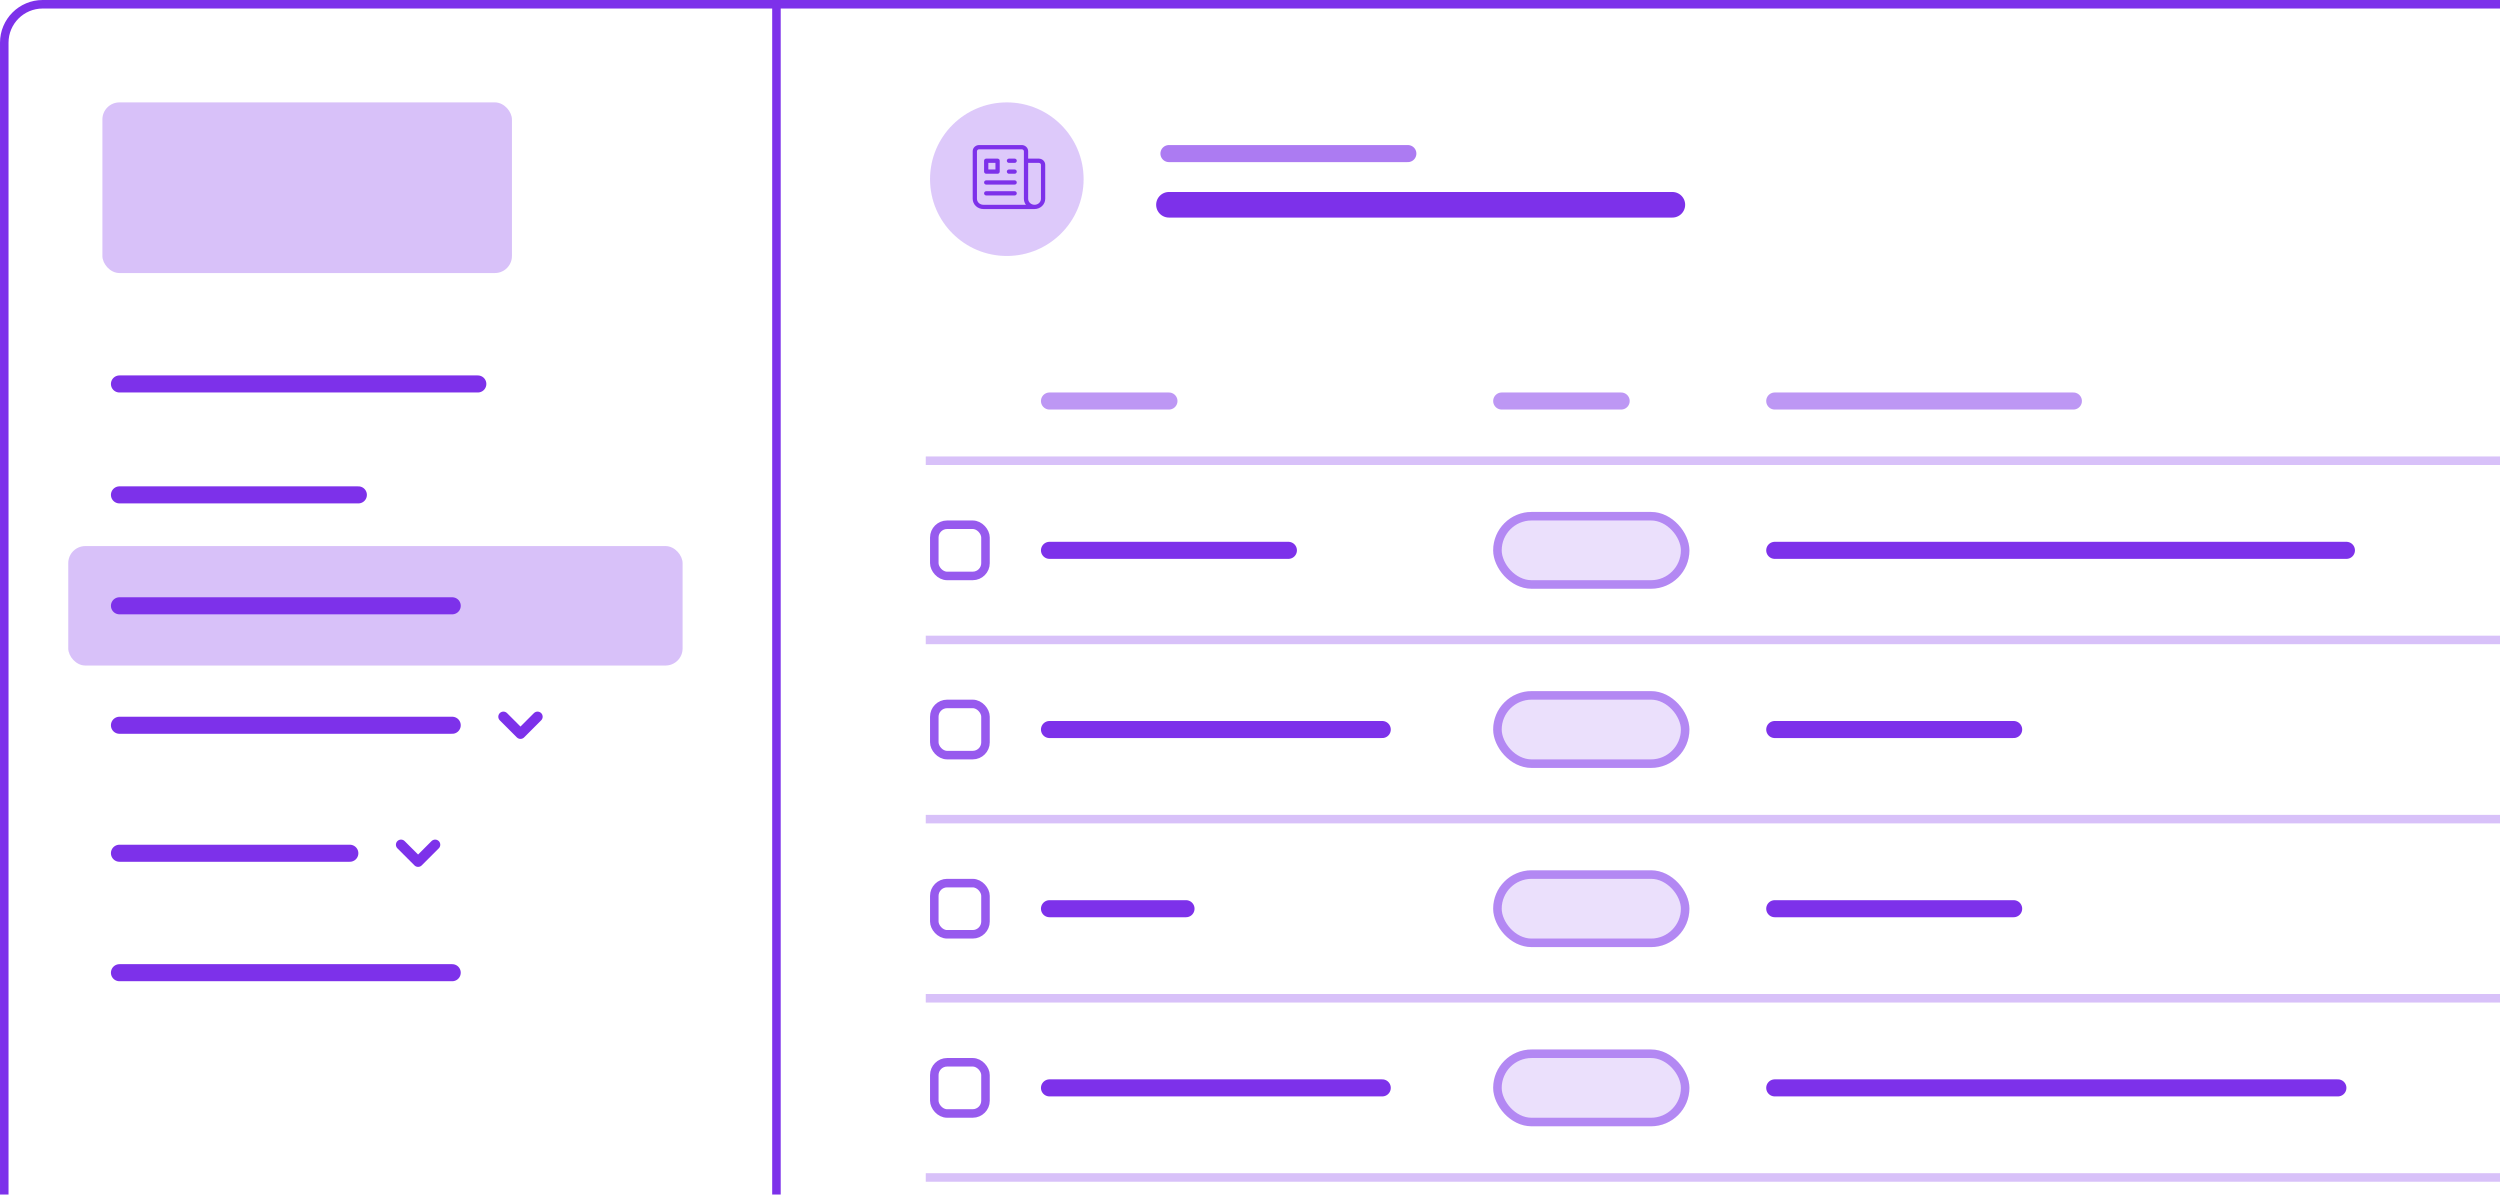<svg width="293" height="140" viewBox="0 0 293 140" fill="none" xmlns="http://www.w3.org/2000/svg">
  <g clip-path="url(#clip0_720_4996)">
    <path d="M91 1L91 308" stroke="#7D31EA" stroke-linecap="square" stroke-linejoin="round" />
    <rect x="0.5" y="0.5" width="522" height="307" rx="4.5" stroke="#7D31EA" />
    <rect opacity="0.3" x="8" y="64" width="72" height="14" rx="2" fill="#7D31EA" />
    <rect opacity="0.3" x="12" y="12" width="48" height="20" rx="2" fill="#7D31EA" />
    <path d="M14 45H56" stroke="#7D31EA" stroke-width="2" stroke-linecap="round"
      stroke-linejoin="round" />
    <path d="M14 58H42" stroke="#7D31EA" stroke-width="2" stroke-linecap="round"
      stroke-linejoin="round" />
    <path d="M14 71H53" stroke="#7D31EA" stroke-width="2" stroke-linecap="round"
      stroke-linejoin="round" />
    <path d="M14 85H53" stroke="#7D31EA" stroke-width="2" stroke-linecap="round"
      stroke-linejoin="round" />
    <path d="M63 84L61 86L59 84" stroke="#7D31EA" stroke-width="1.2" stroke-linecap="round"
      stroke-linejoin="round" />
    <path d="M14 100H41" stroke="#7D31EA" stroke-width="2" stroke-linecap="round"
      stroke-linejoin="round" />
    <path d="M51 99L49 101L47 99" stroke="#7D31EA" stroke-width="1.2" stroke-linecap="round"
      stroke-linejoin="round" />
    <path d="M14 114H53" stroke="#7D31EA" stroke-width="2" stroke-linecap="round"
      stroke-linejoin="round" />
    <circle cx="118" cy="21" r="9" fill="#7D31EA" fill-opacity="0.26" />
    <path opacity="0.64" d="M137 18H165" stroke="#7D31EA" stroke-width="2" stroke-linecap="round"
      stroke-linejoin="round" />
    <path d="M137 24H196" stroke="#7D31EA" stroke-width="3" stroke-linecap="round"
      stroke-linejoin="round" />
    <path fill-rule="evenodd" clip-rule="evenodd"
      d="M114 17.727C114 17.315 114.347 17 114.75 17H119.75C120.153 17 120.5 17.315 120.5 17.727V18.591H121.75C122.153 18.591 122.5 18.906 122.5 19.318V23.296C122.5 23.971 121.929 24.5 121.25 24.5H115.25C114.571 24.5 114 23.971 114 23.296V17.727ZM120.236 24H115.25C114.825 24 114.5 23.674 114.5 23.296V17.727C114.5 17.613 114.601 17.5 114.75 17.5H119.75C119.899 17.5 120 17.613 120 17.727V23.296C120 23.561 120.088 23.803 120.236 24ZM121.25 24C121.675 24 122 23.674 122 23.296V19.318C122 19.203 121.899 19.091 121.75 19.091H120.5V23.296C120.5 23.674 120.825 24 121.25 24ZM115.333 18.841C115.333 18.703 115.445 18.591 115.583 18.591H116.917C117.055 18.591 117.167 18.703 117.167 18.841V20.114C117.167 20.252 117.055 20.364 116.917 20.364H115.583C115.445 20.364 115.333 20.252 115.333 20.114V18.841ZM115.833 19.091V19.864H116.667V19.091H115.833ZM118 18.841C118 18.703 118.112 18.591 118.25 18.591H118.917C119.055 18.591 119.167 18.703 119.167 18.841C119.167 18.979 119.055 19.091 118.917 19.091H118.25C118.112 19.091 118 18.979 118 18.841ZM118 20.114C118 19.976 118.112 19.864 118.25 19.864H118.917C119.055 19.864 119.167 19.976 119.167 20.114C119.167 20.252 119.055 20.364 118.917 20.364H118.25C118.112 20.364 118 20.252 118 20.114ZM115.333 21.386C115.333 21.248 115.445 21.136 115.583 21.136H118.917C119.055 21.136 119.167 21.248 119.167 21.386C119.167 21.524 119.055 21.636 118.917 21.636H115.583C115.445 21.636 115.333 21.524 115.333 21.386ZM115.333 22.659C115.333 22.521 115.445 22.409 115.583 22.409H118.917C119.055 22.409 119.167 22.521 119.167 22.659C119.167 22.797 119.055 22.909 118.917 22.909H115.583C115.445 22.909 115.333 22.797 115.333 22.659Z"
      fill="#7D31EA" />
    <path opacity="0.5" d="M123 47H137" stroke="#7D31EA" stroke-width="2" stroke-linecap="round"
      stroke-linejoin="round" />
    <path opacity="0.5" d="M176 47H190" stroke="#7D31EA" stroke-width="2" stroke-linecap="round"
      stroke-linejoin="round" />
    <path opacity="0.5" d="M208 47H243" stroke="#7D31EA" stroke-width="2" stroke-linecap="round"
      stroke-linejoin="round" />
    <path opacity="0.3" d="M109 54H459" stroke="#7D31EA" stroke-linecap="square"
      stroke-linejoin="round" />
    <rect opacity="0.8" x="109.5" y="61.5" width="6" height="6" rx="1.5" stroke="#7D31EA" />
    <path d="M123 64.5H151" stroke="#7D31EA" stroke-width="2" stroke-linecap="round"
      stroke-linejoin="round" />
    <rect x="175" y="60" width="23" height="9" rx="4.5" fill="#7D31EA" fill-opacity="0.15" />
    <rect x="175.5" y="60.5" width="22" height="8" rx="4" stroke="#7D31EA" stroke-opacity="0.5" />
    <path d="M208 64.5H275" stroke="#7D31EA" stroke-width="2" stroke-linecap="round"
      stroke-linejoin="round" />
    <path opacity="0.3" d="M109 75H459" stroke="#7D31EA" stroke-linecap="square"
      stroke-linejoin="round" />
    <rect opacity="0.8" x="109.5" y="82.5" width="6" height="6" rx="1.5" stroke="#7D31EA" />
    <path d="M123 85.5H162" stroke="#7D31EA" stroke-width="2" stroke-linecap="round"
      stroke-linejoin="round" />
    <rect x="175" y="81" width="23" height="9" rx="4.5" fill="#7D31EA" fill-opacity="0.15" />
    <rect x="175.5" y="81.5" width="22" height="8" rx="4" stroke="#7D31EA" stroke-opacity="0.5" />
    <path d="M208 85.5H236" stroke="#7D31EA" stroke-width="2" stroke-linecap="round"
      stroke-linejoin="round" />
    <path opacity="0.3" d="M109 96H459" stroke="#7D31EA" stroke-linecap="square"
      stroke-linejoin="round" />
    <rect opacity="0.8" x="109.5" y="103.5" width="6" height="6" rx="1.5" stroke="#7D31EA" />
    <path d="M123 106.5H139" stroke="#7D31EA" stroke-width="2" stroke-linecap="round"
      stroke-linejoin="round" />
    <rect x="175" y="102" width="23" height="9" rx="4.5" fill="#7D31EA" fill-opacity="0.15" />
    <rect x="175.5" y="102.5" width="22" height="8" rx="4" stroke="#7D31EA" stroke-opacity="0.5" />
    <path d="M208 106.5H236" stroke="#7D31EA" stroke-width="2" stroke-linecap="round"
      stroke-linejoin="round" />
    <path opacity="0.3" d="M109 117H459" stroke="#7D31EA" stroke-linecap="square"
      stroke-linejoin="round" />
    <rect opacity="0.8" x="109.5" y="124.5" width="6" height="6" rx="1.5" stroke="#7D31EA" />
    <path d="M123 127.5H162" stroke="#7D31EA" stroke-width="2" stroke-linecap="round"
      stroke-linejoin="round" />
    <rect x="175" y="123" width="23" height="9" rx="4.5" fill="#7D31EA" fill-opacity="0.15" />
    <rect x="175.5" y="123.5" width="22" height="8" rx="4" stroke="#7D31EA" stroke-opacity="0.5" />
    <path d="M208 127.5H274" stroke="#7D31EA" stroke-width="2" stroke-linecap="round"
      stroke-linejoin="round" />
    <path opacity="0.3" d="M109 138H459" stroke="#7D31EA" stroke-linecap="square"
      stroke-linejoin="round" />
    <rect opacity="0.8" x="109.5" y="145.5" width="6" height="6" rx="1.5" stroke="#7D31EA" />
    <path d="M123 148.5H162" stroke="#7D31EA" stroke-width="2" stroke-linecap="round"
      stroke-linejoin="round" />
    <rect x="175" y="144" width="23" height="9" rx="4.5" fill="#7D31EA" fill-opacity="0.15" />
    <rect x="175.5" y="144.5" width="22" height="8" rx="4" stroke="#7D31EA" stroke-opacity="0.5" />
    <path d="M208 148.5H274" stroke="#7D31EA" stroke-width="2" stroke-linecap="round"
      stroke-linejoin="round" />
    <path opacity="0.3" d="M109 159H459" stroke="#7D31EA" stroke-linecap="square"
      stroke-linejoin="round" />
    <rect opacity="0.8" x="109.5" y="166.5" width="6" height="6" rx="1.5" stroke="#7D31EA" />
    <rect x="175" y="165" width="23" height="9" rx="4.5" fill="#7D31EA" fill-opacity="0.15" />
    <rect x="175.5" y="165.5" width="22" height="8" rx="4" stroke="#7D31EA" stroke-opacity="0.5" />
  </g>
  <defs>
    <clipPath id="clip0_720_4996">
      <rect width="352.448" height="168.21" fill="white" />
    </clipPath>
  </defs>
</svg>